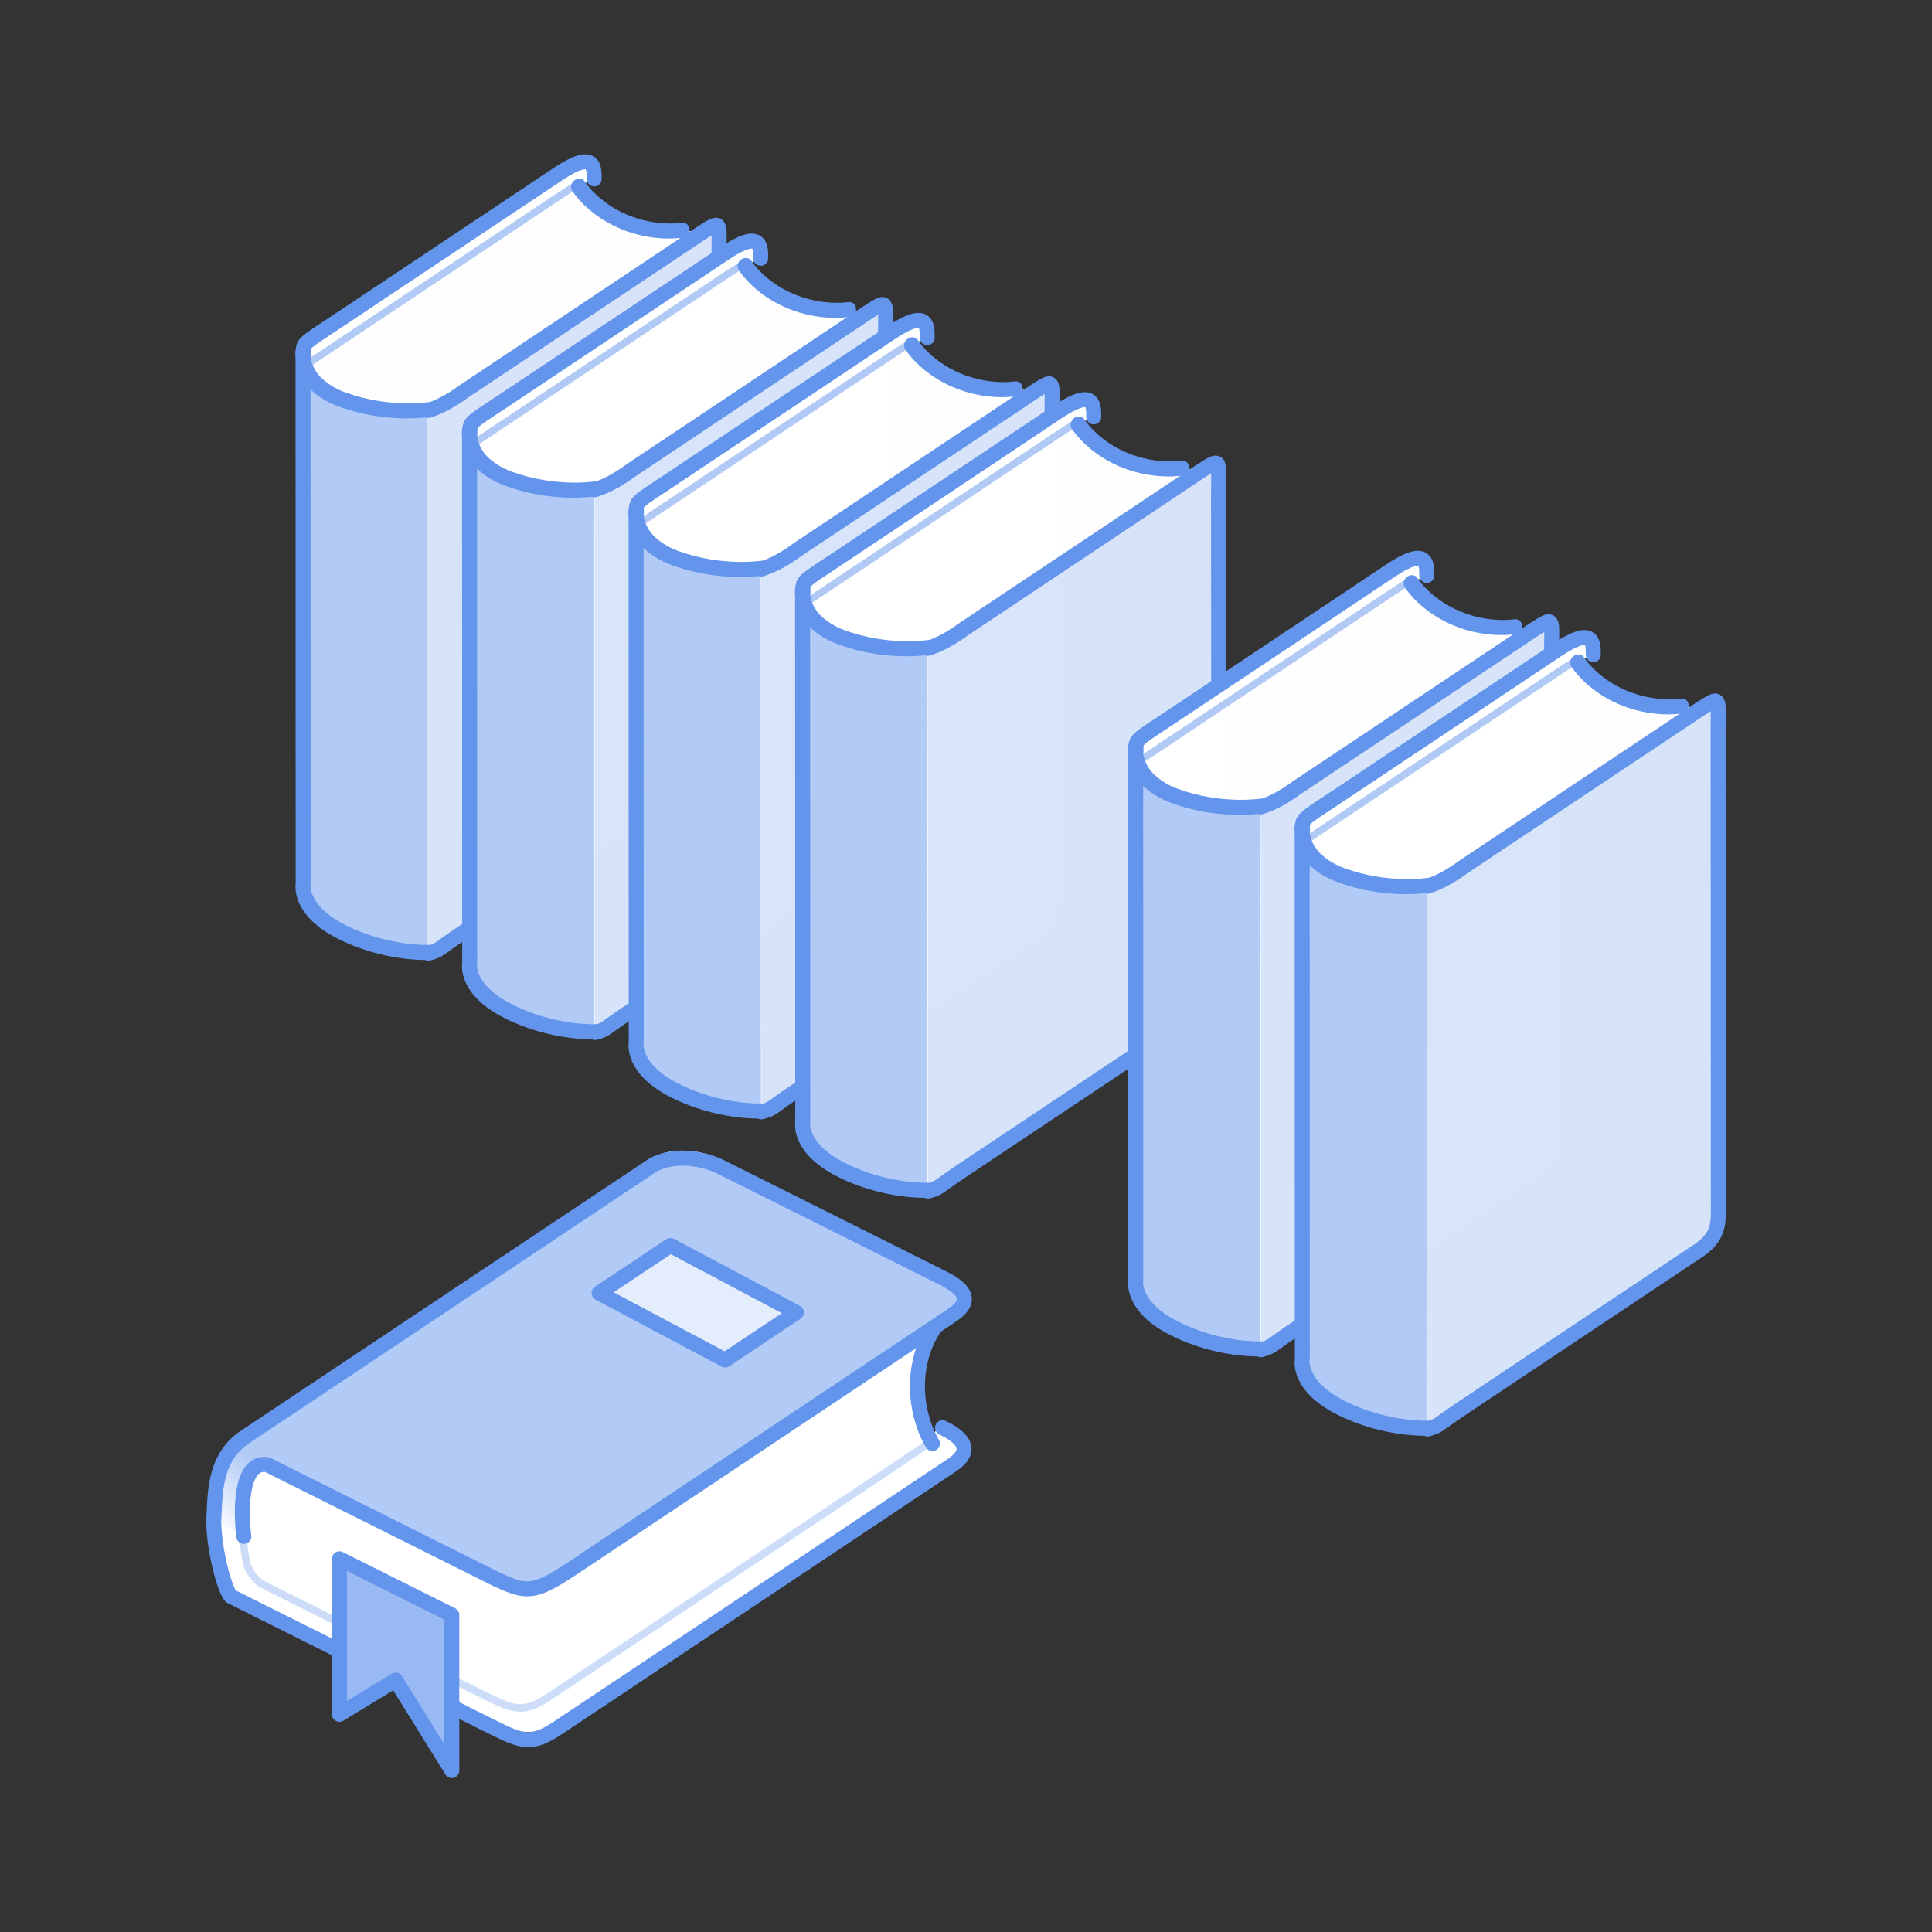 <?xml version="1.0" encoding="UTF-8" standalone="no"?>
<!-- Created with Inkscape (http://www.inkscape.org/) -->

<svg
   width="1000"
   height="1000"
   viewBox="0 0 1000 1000"
   version="1.1"
   id="svg5"
   inkscape:version="1.3 (0e150ed6c4, 2023-07-21)"
   sodipodi:docname="documentation.svg"
   inkscape:export-filename="monogame-report-issues.png"
   inkscape:export-xdpi="48"
   inkscape:export-ydpi="48"
   xmlns:inkscape="http://www.inkscape.org/namespaces/inkscape"
   xmlns:sodipodi="http://sodipodi.sourceforge.net/DTD/sodipodi-0.dtd"
   xmlns:xlink="http://www.w3.org/1999/xlink"
   xmlns="http://www.w3.org/2000/svg"
   xmlns:svg="http://www.w3.org/2000/svg">
  <rect x="0" y="0" width="1000" height="1000" fill="#333333" stroke="none"/>
  <sodipodi:namedview
     id="namedview7"
     pagecolor="#ffffff"
     bordercolor="#000000"
     borderopacity="0.25"
     inkscape:showpageshadow="2"
     inkscape:pageopacity="0.0"
     inkscape:pagecheckerboard="0"
     inkscape:deskcolor="#d1d1d1"
     inkscape:document-units="mm"
     showgrid="false"
     inkscape:zoom="0.70710678"
     inkscape:cx="456.79098"
     inkscape:cy="502.75292"
     inkscape:window-width="1920"
     inkscape:window-height="1017"
     inkscape:window-x="-8"
     inkscape:window-y="356"
     inkscape:window-maximized="1"
     inkscape:current-layer="layer1" />
  <defs
     id="defs2">
    <linearGradient
       inkscape:collect="always"
       id="linearGradient53038">
      <stop
         style="stop-color:#6495ed;stop-opacity:0;"
         offset="0"
         id="stop53036" />
      <stop
         style="stop-color:#6495ed;stop-opacity:0.5;"
         offset="1"
         id="stop53034" />
    </linearGradient>
    <rect
       x="108.894"
       y="479.418"
       width="132.936"
       height="128.693"
       id="rect466" />
    <linearGradient
       inkscape:collect="always"
       id="linearGradient6728">
      <stop
         style="stop-color:#000000;stop-opacity:1;"
         offset="0"
         id="stop6724" />
      <stop
         style="stop-color:#ffffff;stop-opacity:1;"
         offset="0.1"
         id="stop6732" />
      <stop
         style="stop-color:#ffffff;stop-opacity:1;"
         offset="0.9"
         id="stop6734" />
      <stop
         style="stop-color:#000000;stop-opacity:1;"
         offset="1"
         id="stop6726" />
    </linearGradient>
    <mask
       maskUnits="userSpaceOnUse"
       id="mask795">
      <rect
         style="display:inline;fill:url(#linearGradient799);fill-opacity:1;stroke:#000000;stroke-width:0"
         id="rect797"
         width="1000"
         height="1000"
         x="5e-07"
         y="-125"
         inkscape:label="mask" />
    </mask>
    <linearGradient
       inkscape:collect="always"
       xlink:href="#linearGradient6728"
       id="linearGradient799"
       gradientUnits="userSpaceOnUse"
       gradientTransform="translate(4)"
       x1="-4"
       y1="496"
       x2="996"
       y2="496" />
    <rect
       x="108.894"
       y="479.418"
       width="132.936"
       height="128.693"
       id="rect466-4" />
    <rect
       x="108.894"
       y="479.418"
       width="132.936"
       height="128.693"
       id="rect466-4-4" />
    <linearGradient
       inkscape:collect="always"
       xlink:href="#linearGradient53038"
       id="linearGradient53844"
       gradientUnits="userSpaceOnUse"
       x1="413.636"
       y1="475.928"
       x2="425.657"
       y2="460.371"
       spreadMethod="pad"
       gradientTransform="translate(-3.5267315e-6)" />
    <linearGradient
       inkscape:collect="always"
       xlink:href="#linearGradient53038"
       id="linearGradient7503"
       gradientUnits="userSpaceOnUse"
       gradientTransform="translate(-3.5267315e-6)"
       x1="413.636"
       y1="475.928"
       x2="425.657"
       y2="460.371"
       spreadMethod="pad" />
  </defs>
  <g
     inkscape:groupmode="layer"
     id="layer3"
     inkscape:label="light-dark-toggle"
     style="display:none"
     mask="none"
     sodipodi:insensitive="true">
    <rect
       style="display:inline;opacity:1;fill:#000000;fill-opacity:1;stroke:#000000;stroke-width:0"
       id="rect4854"
       width="1000"
       height="1000"
       x="-4"
       y="-4"
       inkscape:label="backdrop" />
  </g>
  <g
     inkscape:label="masked"
     inkscape:groupmode="layer"
     id="layer1"
     mask="url(#mask795)"
     transform="translate(0,125)"
     style="display:inline">
    <g
       id="g9657"
       transform="translate(-21.236,-0.183)">
      <g
         id="g55124-7"
         inkscape:label="main"
         style="display:inline"
         transform="matrix(2.052,0,0,2.052,-712.418,-306.815)">
        <path
           id="path52956-1-1-3"
           style="display:inline;fill:#ffffff;fill-opacity:1;stroke:none;stroke-width:3.78;stroke-linecap:round;stroke-linejoin:round;stroke-dasharray:none;stroke-opacity:1"
           inkscape:label="white-backdrop"
           d="m 526.634,402.85 -18,12 31.795,16.898 18,-12 z m 67.461,19.984 3.543,-2.362 c 6.002,-4.042 2.412,-7.047 -2.362,-9.449 l -4.724,-2.362 -4.724,-2.362 -4.724,-2.362 -4.724,-2.362 -4.724,-2.362 -4.724,-2.362 -4.724,-2.362 -4.724,-2.362 -4.724,-2.362 -4.724,-2.362 -4.724,-2.362 -4.724,-2.362 c -5.873,-2.437 -12.217,-2.494 -16.528,-0.005 -1.172,0.781 -2.337,1.558 -3.496,2.331 -2.318,1.545 -4.611,3.074 -6.884,4.589 -2.272,1.515 -4.523,3.015 -6.756,4.504 -2.233,1.489 -4.448,2.966 -6.649,4.433 -2.201,1.467 -4.387,2.925 -6.563,4.375 -2.176,1.45 -4.34,2.893 -6.497,4.332 -2.157,1.438 -4.307,2.871 -6.453,4.302 -2.146,1.43 -4.287,2.858 -6.428,4.286 -2.141,1.427 -4.282,2.854 -6.425,4.283 -2.143,1.429 -4.29,2.86 -6.442,4.295 -2.153,1.435 -4.311,2.874 -6.48,4.32 -2.169,1.446 -4.347,2.898 -6.538,4.359 -2.192,1.461 -4.396,2.931 -6.618,4.412 -2.221,1.481 -4.459,2.973 -6.717,4.478 -2.258,1.505 -4.536,3.024 -6.838,4.559 -2.302,1.534 -4.627,3.085 -6.979,4.653 -8.044,5.334 -7.482,15.032 -7.856,21.26 84.383,9.676 100.681,5.046 182.659,-49.606 z m -1.368,29.983 c 0,0 -3.78,-5.824 -3.78,-14.438 0,-8.614 3.78,-13.909 3.78,-13.909 l 1.368,-1.636 m 0,0 3.543,-2.362 c 6.002,-4.042 2.412,-7.047 -2.362,-9.449 l -4.724,-2.362 -4.724,-2.362 -4.724,-2.362 -4.724,-2.362 -4.724,-2.362 -4.724,-2.362 -4.724,-2.362 -4.724,-2.362 -4.724,-2.362 -4.724,-2.362 -4.724,-2.362 -4.724,-2.362 c -5.873,-2.437 -12.217,-2.494 -16.528,-0.005 -1.172,0.781 -2.337,1.558 -3.496,2.331 -2.318,1.545 -4.611,3.074 -6.884,4.589 -2.272,1.515 -4.523,3.015 -6.756,4.504 -2.233,1.489 -4.448,2.966 -6.649,4.433 -2.201,1.467 -4.387,2.925 -6.563,4.375 -2.176,1.45 -4.34,2.893 -6.497,4.332 -2.157,1.438 -4.307,2.871 -6.453,4.302 -2.146,1.43 -4.287,2.858 -6.428,4.286 -2.141,1.427 -4.282,2.854 -6.425,4.283 -2.143,1.429 -4.29,2.86 -6.442,4.295 -2.153,1.435 -4.311,2.874 -6.48,4.32 -2.169,1.446 -4.347,2.898 -6.538,4.359 -2.192,1.461 -4.396,2.931 -6.618,4.412 -2.221,1.481 -4.459,2.973 -6.717,4.478 -2.258,1.505 -4.536,3.024 -6.838,4.559 -2.302,1.534 -4.627,3.085 -6.979,4.653 -8.044,5.334 -7.482,15.032 -7.856,21.26 0.138,7.973 2.87,17.389 4.312,18.898 3.15,1.575 6.299,3.15 9.449,4.724 l 4.724,2.362 4.724,2.362 c 2.362,1.181 4.724,2.362 7.087,3.543 l 30.709,15.354 4.724,2.362 4.724,2.362 c 7.517,3.743 9.788,4.514 16.535,0 l 7.087,-4.724 7.087,-4.724 c 28.346,-18.898 56.693,-37.795 85.039,-56.693 7.202,-4.812 -0.307,-8.421 -2.362,-9.449 l -2.549,3.999"
           sodipodi:nodetypes="cccccscccccccccccccccsssssssssssssssccsccccccccssssssssssssssscccscsscccccsccccscccccccccc"
           transform="translate(-0.014,-1.912)" />
        <path
           style="display:inline;fill:#ffffff;fill-opacity:0.8;fill-rule:evenodd;stroke:#6495ed;stroke-width:1.89;stroke-linecap:round;stroke-linejoin:round;stroke-dasharray:none;stroke-opacity:0.33"
           d="m 585.008,457.354 c -24.512,16.341 -48.579,32.386 -74.409,49.606 l -7.087,4.724 -7.087,4.724 c -6.747,4.514 -9.018,3.743 -16.535,0 l -4.724,-2.362 -4.724,-2.362 -30.709,-15.354 c -2.362,-1.181 -4.724,-2.362 -7.087,-3.543 l -4.724,-2.362 -4.724,-2.362 c -2.017,-1.842 -2.428,-2.532 -3.291,-4.469 -1.419,-5.913 -3.982,-25.687 4.996,-25.474 l 4.429,2.215 c 16.897,8.448 32.691,16.346 48.72,24.36 1.476,0.738 2.953,1.476 4.429,2.215 7.806,3.642 9.567,3.936 19.488,-2.657 l 3.543,-2.362 c 31.914,-21.276 59.7,-39.612 86.708,-57.618 0,0 -3.634,10.311 -2.955,18.184 4.75,11.467 3.733,9.097 -4.257,14.899 z"
           id="path46153-8-0"
           sodipodi:nodetypes="cccccccsccccccccccccc"
           inkscape:label="paper-fill" />
        <path
           style="display:inline;opacity:1;fill:none;fill-opacity:0.9;fill-rule:nonzero;stroke:#6495ed;stroke-width:3.78;stroke-linecap:round;stroke-linejoin:round;stroke-dasharray:none"
           d="m 419.035,476.226 c -0.604,-4.462 -1.431,-19.114 5.867,-18.106 l 4.429,2.215 c 16.897,8.448 32.691,16.346 48.72,24.36 1.476,0.738 2.953,1.476 4.429,2.215 7.806,3.642 9.567,3.936 19.488,-2.657 l 3.543,-2.362 c 31.914,-21.276 61.575,-41.05 88.583,-59.055 l 3.543,-2.362 c 6.002,-4.042 2.412,-7.047 -2.362,-9.449 l -4.724,-2.362 -4.724,-2.362 -4.724,-2.362 -4.724,-2.362 -4.724,-2.362 -4.724,-2.362 -4.724,-2.362 -4.724,-2.362 -4.724,-2.362 -4.724,-2.362 -4.724,-2.362 -4.724,-2.362 c -5.873,-2.437 -12.217,-2.494 -16.528,-0.005 -1.172,0.781 -2.337,1.558 -3.496,2.331 -2.318,1.545 -4.611,3.074 -6.884,4.589 -2.272,1.515 -4.523,3.015 -6.756,4.504 -2.233,1.489 -4.448,2.966 -6.649,4.433 -2.201,1.467 -4.387,2.925 -6.563,4.375 -2.176,1.45 -4.34,2.893 -6.497,4.332 -2.157,1.438 -4.307,2.871 -6.453,4.302 -2.146,1.43 -4.287,2.858 -6.428,4.286 -2.141,1.427 -4.282,2.854 -6.425,4.283 -2.143,1.429 -4.29,2.86 -6.442,4.295 -2.153,1.435 -4.311,2.874 -6.48,4.32 -2.169,1.446 -4.347,2.898 -6.538,4.359 -2.192,1.461 -4.396,2.931 -6.618,4.412 -2.221,1.481 -4.459,2.973 -6.717,4.478 -2.258,1.505 -4.536,3.024 -6.838,4.559 -2.302,1.534 -4.627,3.085 -6.979,4.653 -8.044,5.334 -7.482,15.032 -7.856,21.26 0.138,7.973 2.87,17.389 4.312,18.898 l 4.724,2.362 4.724,2.362 4.724,2.362 4.724,2.362 c 2.362,1.181 4.724,2.362 7.087,3.543 m 30.709,15.354 4.724,2.362 4.724,2.362 c 7.517,3.743 9.788,4.514 16.535,0 l 7.087,-4.724 7.087,-4.724 c 28.346,-18.898 56.693,-37.795 85.039,-56.693 7.202,-4.812 -0.307,-8.421 -2.362,-9.449"
           id="path46153-0"
           sodipodi:nodetypes="ccccccccccccccccccccccccccccccccccccsssssccccccccccccc"
           inkscape:label="cover"
           sodipodi:insensitive="true" />
        <path
           style="display:inline;fill:url(#linearGradient7503);fill-opacity:1;fill-rule:nonzero;stroke:none;stroke-width:3.78;stroke-linecap:round;stroke-linejoin:round;stroke-dasharray:none"
           d="m 419.035,476.226 c -0.604,-4.462 -1.431,-19.114 5.867,-18.106 l 4.429,2.215 c 16.897,8.448 32.691,16.346 48.72,24.36 1.476,0.738 2.953,1.476 4.429,2.215 7.806,3.642 9.567,3.936 19.488,-2.657 l 3.543,-2.362 c 31.914,-21.276 61.575,-41.05 88.583,-59.055 l 3.543,-2.362 c 6.002,-4.042 2.412,-7.047 -2.362,-9.449 l -4.724,-2.362 -4.724,-2.362 -4.724,-2.362 -4.724,-2.362 -4.724,-2.362 -4.724,-2.362 -4.724,-2.362 -4.724,-2.362 -4.724,-2.362 -4.724,-2.362 -4.724,-2.362 -4.724,-2.362 c -5.873,-2.437 -12.217,-2.494 -16.528,-0.005 -1.172,0.781 -2.337,1.558 -3.496,2.331 -2.318,1.545 -4.611,3.074 -6.884,4.589 -2.272,1.515 -4.523,3.015 -6.756,4.504 -2.233,1.489 -4.448,2.966 -6.649,4.433 -2.201,1.467 -4.387,2.925 -6.563,4.375 -2.176,1.45 -4.34,2.893 -6.497,4.332 -2.157,1.438 -4.307,2.871 -6.453,4.302 -2.146,1.43 -4.287,2.858 -6.428,4.286 -2.141,1.427 -4.282,2.854 -6.425,4.283 -2.143,1.429 -4.29,2.86 -6.442,4.295 -2.153,1.435 -4.311,2.874 -6.48,4.32 -2.169,1.446 -4.347,2.898 -6.538,4.359 -2.192,1.461 -4.396,2.931 -6.618,4.412 -2.221,1.481 -4.459,2.973 -6.717,4.478 -2.258,1.505 -4.536,3.024 -6.838,4.559 -2.302,1.534 -4.627,3.085 -6.979,4.653 -8.044,5.334 -7.482,15.032 -7.856,21.26 z"
           id="path46153-1-7"
           sodipodi:nodetypes="ccccccccccccccccccccccccccccccccccccssscc"
           inkscape:label="cover-gradient-area" />
        <path
           style="display:inline;fill:none;fill-opacity:0.8;stroke:#6495ed;stroke-width:3.78;stroke-linecap:round;stroke-linejoin:round;stroke-dasharray:none"
           d="m 592.726,424.471 c 0,0 -3.78,5.295 -3.78,13.909 0,8.614 3.78,14.438 3.78,14.438"
           id="path48333-9-5"
           sodipodi:nodetypes="czc"
           inkscape:label="page-edges" />
        <g
           id="g1223-8"
           inkscape:label="bookmark">
          <path
             id="path51352-3-3"
             style="display:inline;fill:#ffffff;fill-opacity:1;stroke:none;stroke-width:3.78;stroke-linecap:round;stroke-linejoin:round;stroke-dasharray:none"
             d="m 457.321,512.476 -14.173,8.647 v -39.244 l 4.724,2.362 4.724,2.362 4.724,2.362 4.724,2.362 4.724,2.362 4.724,2.362 v 39.244 z"
             sodipodi:nodetypes="ccccccccccc"
             inkscape:label="bookmark-backdrop" />
          <path
             id="path51352-3-7-2"
             style="display:inline;fill:#6495ed;fill-opacity:0.66;stroke:#6495ed;stroke-width:3.78;stroke-linecap:round;stroke-linejoin:round;stroke-dasharray:none"
             d="m 457.321,512.476 -14.173,8.647 v -39.244 l 4.724,2.362 4.724,2.362 4.724,2.362 4.724,2.362 4.724,2.362 4.724,2.362 v 39.244 z"
             sodipodi:nodetypes="ccccccccccc"
             inkscape:label="bookmark-foreground" />
        </g>
        <path
           id="path52956-1-2"
           style="fill:#ffffff;fill-opacity:0.66;stroke:#6495ed;stroke-width:3.78;stroke-linecap:round;stroke-linejoin:round;stroke-dasharray:none"
           d="m 526.634,402.85 -18,12 31.795,16.898 18,-12 z"
           sodipodi:nodetypes="ccccc"
           inkscape:label="label" />
      </g>
      <g
         id="g2280-5-8-8-8"
         inkscape:label="upright-1"
         transform="matrix(1.138,-1.816,1.708,0.975,-1499.805,1052.005)"
         style="display:inline">
        <path
           id="path2234-9-1-3-7-3-4"
           style="display:inline;fill:#ffffff;fill-opacity:0.995;fill-rule:evenodd;stroke:none;stroke-width:3.78;stroke-linecap:round;stroke-linejoin:round;stroke-dasharray:none;stroke-opacity:1"
           inkscape:label="backdrop"
           d="m 680.783,566.618 c 0,0 -5.422,-9.15 -6.025,-22.093 -0.603,-12.943 5.557,-15.39 5.557,-15.39 l 108.38,-72.253 c 2.868,0.318 0.008,-0.038 0.008,-0.038 l 0.028,0.014 c 3.007,-2.444 -2.443,4.308 3.207,-2.173 1.975,-1.344 1.934,-1.116 11.208,3.556 l 9.449,4.724 9.448,4.725 9.449,4.724 9.448,4.725 9.449,4.724 9.449,4.726 c 3.615,1.805 5.334,3.263 5.941,4.466 1.013,2.006 -1.06,3.303 -2.578,4.315 -2.951,-1.703 -4.822,-3.04 -3.375,-1.032 l -1.824,4.324 c -0.472,2.488 -0.762,5.684 -0.364,9.376 0.956,8.886 5.201,14.277 5.201,14.277 l 1.729,4.46 c 5.449,2.881 4.845,2.282 -2.362,7.087 l -7.087,4.725 -7.085,4.724 -7.087,4.725 -7.087,4.725 -7.087,4.725 -7.085,4.724 -7.087,4.725 -7.087,4.725 -7.087,4.725 -7.087,4.725 -7.085,4.724 -7.087,4.725 -7.087,4.725 -7.087,4.725 c -3.672,2.448 -6.44,4.785 -11.81,2.362 l -4.725,-2.362 -4.726,-2.364 -4.725,-2.362 -4.723,-2.363 -4.725,-2.362 -4.725,-2.362 -4.725,-2.362 -4.723,-2.363 -4.726,-2.364 -4.725,-2.362 -4.725,-2.362 -4.723,-2.363 -4.725,-2.362 c -7.621,-3.8 -6.877,-2.819 -8.98,-5.037"
           transform="translate(-0.001,0.011)"
           sodipodi:nodetypes="csccccccccccccscccsccscccccccccccccsccccccccccccccc" />
        <path
           style="display:inline;fill:#6495ed;fill-opacity:0.502;fill-rule:evenodd;stroke:#6495ed;stroke-width:3.78;stroke-linecap:round;stroke-linejoin:round;stroke-dasharray:none;stroke-opacity:1"
           d="m 794.704,490.669 c 0,0 -6.135,-8.072 -8.104,-20.404 -1.969,-12.333 5.593,-15.716 5.593,-15.716 l -111.878,74.585 c 0,0 -6.159,2.447 -5.556,15.391 0.603,12.944 6.023,22.093 6.023,22.093"
           id="path2234-9-1-3-7-7"
           sodipodi:nodetypes="cczzcc"
           inkscape:label="spine" />
        <path
           d="m 402.062,584.525 c 0,-3.063 -0.565,-2.349 9.172,-8.804 l 9.172,-6.116 9.172,-6.116 9.172,-6.116 9.172,-6.116 9.172,-6.116 9.172,-6.116 c 9.352,-6.242 9.172,-1.72 9.172,1.197"
           style="display:inline;fill:none;fill-opacity:0.621;fill-rule:evenodd;stroke:#6495ed;stroke-width:3.78;stroke-linecap:round;stroke-linejoin:round;stroke-dasharray:none;stroke-opacity:1"
           id="path5615-9-4"
           inkscape:label="back-face"
           transform="matrix(0.475,0.885,-0.832,0.555,1086.705,-225.04)"
           sodipodi:nodetypes="ccccccccc" />
        <path
           style="display:inline;opacity:1;fill:#6495ed;fill-opacity:0.25;fill-rule:evenodd;stroke:#6495ed;stroke-width:3.78;stroke-linecap:round;stroke-linejoin:round;stroke-dasharray:none;stroke-opacity:1"
           d="m 433.534,735.523 c 3.011,-0.807 1.783,-0.615 9.172,-5.553 l 4.586,-3.058 4.586,-3.058 4.586,-3.058 4.586,-3.058 4.586,-3.058 4.586,-3.058 4.586,-3.058 4.586,-3.058 4.586,-3.058 4.586,-3.058 4.586,-3.058 4.586,-3.058 4.586,-3.058 c 4.995,-3.601 4.586,-7.162 4.586,-11.575 v -8.517 -8.517 -8.517 l -10e-6,-8.517 v -8.517 -8.517 -8.517 -8.517 -8.517 -8.517 -8.517 l -1e-5,-8.517 v -8.517 -8.517 c 0,-8.662 0.834,-8.912 -4.586,-5.459 l -4.586,3.058 -4.586,3.058 -4.586,3.058 -4.586,3.058 -4.586,3.058 -4.586,3.058 -4.586,3.058 -4.586,3.058 -4.586,3.058 -4.586,3.058 -4.586,3.058 -4.586,3.058 -4.586,3.058 c -2.843,2.102 -6.128,4.03 -9.172,4.911"
           id="path3865-2-2"
           sodipodi:nodetypes="ccccccccccccccccccccccccccccccccccccccccccccc"
           transform="matrix(0.475,0.885,-0.832,0.555,1086.705,-225.04)"
           inkscape:label="front-face" />
        <path
           style="display:inline;fill:none;fill-opacity:0.8;stroke:#6495ed;stroke-width:3.78;stroke-linecap:round;stroke-linejoin:round;stroke-dasharray:none"
           d="m 859.69,493.073 c 0,0 -3.009,6.079 -2.053,14.965 0.956,8.886 5.2,14.277 5.2,14.277"
           id="path48333-9-4-1-1"
           sodipodi:nodetypes="czc"
           inkscape:label="page-edges" />
        <path
           d="m 858.209,498.696 c 0.632,-6.264 5.709,-4.25 -3.364,-8.781 l -9.449,-4.724 -9.449,-4.724 -9.449,-4.724 -9.449,-4.724 -9.449,-4.724 -9.449,-4.724 -9.449,-4.724 c 0,0 -1.889,7.557 -1.46,12.551 0.429,4.994 4.032,17.411 4.032,17.411"
           style="display:inline;fill:none;fill-opacity:0.621;fill-rule:evenodd;stroke:#6495ed;stroke-width:1.89;stroke-linecap:round;stroke-linejoin:round;stroke-dasharray:none;stroke-opacity:0.5"
           id="path5615-1-2-9"
           inkscape:label="page-outline"
           sodipodi:nodetypes="ccccccccczc" />
      </g>
      <g
         id="g2280-5-8-8-8-4"
         inkscape:label="upright-1"
         transform="matrix(1.138,-1.816,1.708,0.975,-1413.613,1093.048)"
         style="display:inline">
        <path
           id="path2234-9-1-3-7-3-4-5"
           style="display:inline;fill:#ffffff;fill-opacity:0.995;fill-rule:evenodd;stroke:none;stroke-width:3.78;stroke-linecap:round;stroke-linejoin:round;stroke-dasharray:none;stroke-opacity:1"
           inkscape:label="backdrop"
           d="m 680.783,566.618 c 0,0 -5.422,-9.15 -6.025,-22.093 -0.603,-12.943 5.557,-15.39 5.557,-15.39 l 108.38,-72.253 c 2.868,0.318 0.008,-0.038 0.008,-0.038 l 0.028,0.014 c 3.007,-2.444 -2.443,4.308 3.207,-2.173 1.975,-1.344 1.934,-1.116 11.208,3.556 l 9.449,4.724 9.448,4.725 9.449,4.724 9.448,4.725 9.449,4.724 9.449,4.726 c 3.615,1.805 5.334,3.263 5.941,4.466 1.013,2.006 -1.06,3.303 -2.578,4.315 -2.951,-1.703 -4.822,-3.04 -3.375,-1.032 l -1.824,4.324 c -0.472,2.488 -0.762,5.684 -0.364,9.376 0.956,8.886 5.201,14.277 5.201,14.277 l 1.729,4.46 c 5.449,2.881 4.845,2.282 -2.362,7.087 l -7.087,4.725 -7.085,4.724 -7.087,4.725 -7.087,4.725 -7.087,4.725 -7.085,4.724 -7.087,4.725 -7.087,4.725 -7.087,4.725 -7.087,4.725 -7.085,4.724 -7.087,4.725 -7.087,4.725 -7.087,4.725 c -3.672,2.448 -6.44,4.785 -11.81,2.362 l -4.725,-2.362 -4.726,-2.364 -4.725,-2.362 -4.723,-2.363 -4.725,-2.362 -4.725,-2.362 -4.725,-2.362 -4.723,-2.363 -4.726,-2.364 -4.725,-2.362 -4.725,-2.362 -4.723,-2.363 -4.725,-2.362 c -7.621,-3.8 -6.877,-2.819 -8.98,-5.037"
           transform="translate(-0.001,0.011)"
           sodipodi:nodetypes="csccccccccccccscccsccscccccccccccccsccccccccccccccc" />
        <path
           style="display:inline;fill:#6495ed;fill-opacity:0.502;fill-rule:evenodd;stroke:#6495ed;stroke-width:3.78;stroke-linecap:round;stroke-linejoin:round;stroke-dasharray:none;stroke-opacity:1"
           d="m 794.704,490.669 c 0,0 -6.135,-8.072 -8.104,-20.404 -1.969,-12.333 5.593,-15.716 5.593,-15.716 l -111.878,74.585 c 0,0 -6.159,2.447 -5.556,15.391 0.603,12.944 6.023,22.093 6.023,22.093"
           id="path2234-9-1-3-7-7-4"
           sodipodi:nodetypes="cczzcc"
           inkscape:label="spine" />
        <path
           d="m 402.062,584.525 c 0,-3.063 -0.565,-2.349 9.172,-8.804 l 9.172,-6.116 9.172,-6.116 9.172,-6.116 9.172,-6.116 9.172,-6.116 9.172,-6.116 c 9.352,-6.242 9.172,-1.72 9.172,1.197"
           style="display:inline;fill:none;fill-opacity:0.621;fill-rule:evenodd;stroke:#6495ed;stroke-width:3.78;stroke-linecap:round;stroke-linejoin:round;stroke-dasharray:none;stroke-opacity:1"
           id="path5615-9-4-9"
           inkscape:label="back-face"
           transform="matrix(0.475,0.885,-0.832,0.555,1086.705,-225.04)"
           sodipodi:nodetypes="ccccccccc" />
        <path
           style="display:inline;opacity:1;fill:#6495ed;fill-opacity:0.25;fill-rule:evenodd;stroke:#6495ed;stroke-width:3.78;stroke-linecap:round;stroke-linejoin:round;stroke-dasharray:none;stroke-opacity:1"
           d="m 433.534,735.523 c 3.011,-0.807 1.783,-0.615 9.172,-5.553 l 4.586,-3.058 4.586,-3.058 4.586,-3.058 4.586,-3.058 4.586,-3.058 4.586,-3.058 4.586,-3.058 4.586,-3.058 4.586,-3.058 4.586,-3.058 4.586,-3.058 4.586,-3.058 4.586,-3.058 c 4.995,-3.601 4.586,-7.162 4.586,-11.575 v -8.517 -8.517 -8.517 l -10e-6,-8.517 v -8.517 -8.517 -8.517 -8.517 -8.517 -8.517 -8.517 l -1e-5,-8.517 v -8.517 -8.517 c 0,-8.662 0.834,-8.912 -4.586,-5.459 l -4.586,3.058 -4.586,3.058 -4.586,3.058 -4.586,3.058 -4.586,3.058 -4.586,3.058 -4.586,3.058 -4.586,3.058 -4.586,3.058 -4.586,3.058 -4.586,3.058 -4.586,3.058 -4.586,3.058 c -2.843,2.102 -6.128,4.03 -9.172,4.911"
           id="path3865-2-2-9"
           sodipodi:nodetypes="ccccccccccccccccccccccccccccccccccccccccccccc"
           transform="matrix(0.475,0.885,-0.832,0.555,1086.705,-225.04)"
           inkscape:label="front-face" />
        <path
           style="display:inline;fill:none;fill-opacity:0.8;stroke:#6495ed;stroke-width:3.78;stroke-linecap:round;stroke-linejoin:round;stroke-dasharray:none"
           d="m 859.69,493.073 c 0,0 -3.009,6.079 -2.053,14.965 0.956,8.886 5.2,14.277 5.2,14.277"
           id="path48333-9-4-1-1-8"
           sodipodi:nodetypes="czc"
           inkscape:label="page-edges" />
        <path
           d="m 858.209,498.696 c 0.632,-6.264 5.709,-4.25 -3.364,-8.781 l -9.449,-4.724 -9.449,-4.724 -9.449,-4.724 -9.449,-4.724 -9.449,-4.724 -9.449,-4.724 -9.449,-4.724 c 0,0 -1.889,7.557 -1.46,12.551 0.429,4.994 4.032,17.411 4.032,17.411"
           style="display:inline;fill:none;fill-opacity:0.621;fill-rule:evenodd;stroke:#6495ed;stroke-width:1.89;stroke-linecap:round;stroke-linejoin:round;stroke-dasharray:none;stroke-opacity:0.5"
           id="path5615-1-2-9-4"
           inkscape:label="page-outline"
           sodipodi:nodetypes="ccccccccczc" />
      </g>
      <g
         id="g2280-5-8-8-8-45"
         inkscape:label="upright-1"
         transform="matrix(1.138,-1.816,1.708,0.975,-1327.421,1134.092)"
         style="display:inline">
        <path
           id="path2234-9-1-3-7-3-4-7"
           style="display:inline;fill:#ffffff;fill-opacity:0.995;fill-rule:evenodd;stroke:none;stroke-width:3.78;stroke-linecap:round;stroke-linejoin:round;stroke-dasharray:none;stroke-opacity:1"
           inkscape:label="backdrop"
           d="m 680.783,566.618 c 0,0 -5.422,-9.15 -6.025,-22.093 -0.603,-12.943 5.557,-15.39 5.557,-15.39 l 108.38,-72.253 c 2.868,0.318 0.008,-0.038 0.008,-0.038 l 0.028,0.014 c 3.007,-2.444 -2.443,4.308 3.207,-2.173 1.975,-1.344 1.934,-1.116 11.208,3.556 l 9.449,4.724 9.448,4.725 9.449,4.724 9.448,4.725 9.449,4.724 9.449,4.726 c 3.615,1.805 5.334,3.263 5.941,4.466 1.013,2.006 -1.06,3.303 -2.578,4.315 -2.951,-1.703 -4.822,-3.04 -3.375,-1.032 l -1.824,4.324 c -0.472,2.488 -0.762,5.684 -0.364,9.376 0.956,8.886 5.201,14.277 5.201,14.277 l 1.729,4.46 c 5.449,2.881 4.845,2.282 -2.362,7.087 l -7.087,4.725 -7.085,4.724 -7.087,4.725 -7.087,4.725 -7.087,4.725 -7.085,4.724 -7.087,4.725 -7.087,4.725 -7.087,4.725 -7.087,4.725 -7.085,4.724 -7.087,4.725 -7.087,4.725 -7.087,4.725 c -3.672,2.448 -6.44,4.785 -11.81,2.362 l -4.725,-2.362 -4.726,-2.364 -4.725,-2.362 -4.723,-2.363 -4.725,-2.362 -4.725,-2.362 -4.725,-2.362 -4.723,-2.363 -4.726,-2.364 -4.725,-2.362 -4.725,-2.362 -4.723,-2.363 -4.725,-2.362 c -7.621,-3.8 -6.877,-2.819 -8.98,-5.037"
           transform="translate(-0.001,0.011)"
           sodipodi:nodetypes="csccccccccccccscccsccscccccccccccccsccccccccccccccc" />
        <path
           style="display:inline;fill:#6495ed;fill-opacity:0.502;fill-rule:evenodd;stroke:#6495ed;stroke-width:3.78;stroke-linecap:round;stroke-linejoin:round;stroke-dasharray:none;stroke-opacity:1"
           d="m 794.704,490.669 c 0,0 -6.135,-8.072 -8.104,-20.404 -1.969,-12.333 5.593,-15.716 5.593,-15.716 l -111.878,74.585 c 0,0 -6.159,2.447 -5.556,15.391 0.603,12.944 6.023,22.093 6.023,22.093"
           id="path2234-9-1-3-7-7-45"
           sodipodi:nodetypes="cczzcc"
           inkscape:label="spine" />
        <path
           d="m 402.062,584.525 c 0,-3.063 -0.565,-2.349 9.172,-8.804 l 9.172,-6.116 9.172,-6.116 9.172,-6.116 9.172,-6.116 9.172,-6.116 9.172,-6.116 c 9.352,-6.242 9.172,-1.72 9.172,1.197"
           style="display:inline;fill:none;fill-opacity:0.621;fill-rule:evenodd;stroke:#6495ed;stroke-width:3.78;stroke-linecap:round;stroke-linejoin:round;stroke-dasharray:none;stroke-opacity:1"
           id="path5615-9-4-2"
           inkscape:label="back-face"
           transform="matrix(0.475,0.885,-0.832,0.555,1086.705,-225.04)"
           sodipodi:nodetypes="ccccccccc" />
        <path
           style="display:inline;opacity:1;fill:#6495ed;fill-opacity:0.25;fill-rule:evenodd;stroke:#6495ed;stroke-width:3.78;stroke-linecap:round;stroke-linejoin:round;stroke-dasharray:none;stroke-opacity:1"
           d="m 433.534,735.523 c 3.011,-0.807 1.783,-0.615 9.172,-5.553 l 4.586,-3.058 4.586,-3.058 4.586,-3.058 4.586,-3.058 4.586,-3.058 4.586,-3.058 4.586,-3.058 4.586,-3.058 4.586,-3.058 4.586,-3.058 4.586,-3.058 4.586,-3.058 4.586,-3.058 c 4.995,-3.601 4.586,-7.162 4.586,-11.575 v -8.517 -8.517 -8.517 l -10e-6,-8.517 v -8.517 -8.517 -8.517 -8.517 -8.517 -8.517 -8.517 l -1e-5,-8.517 v -8.517 -8.517 c 0,-8.662 0.834,-8.912 -4.586,-5.459 l -4.586,3.058 -4.586,3.058 -4.586,3.058 -4.586,3.058 -4.586,3.058 -4.586,3.058 -4.586,3.058 -4.586,3.058 -4.586,3.058 -4.586,3.058 -4.586,3.058 -4.586,3.058 -4.586,3.058 c -2.843,2.102 -6.128,4.03 -9.172,4.911"
           id="path3865-2-2-5"
           sodipodi:nodetypes="ccccccccccccccccccccccccccccccccccccccccccccc"
           transform="matrix(0.475,0.885,-0.832,0.555,1086.705,-225.04)"
           inkscape:label="front-face" />
        <path
           style="display:inline;fill:none;fill-opacity:0.8;stroke:#6495ed;stroke-width:3.78;stroke-linecap:round;stroke-linejoin:round;stroke-dasharray:none"
           d="m 859.69,493.073 c 0,0 -3.009,6.079 -2.053,14.965 0.956,8.886 5.2,14.277 5.2,14.277"
           id="path48333-9-4-1-1-0"
           sodipodi:nodetypes="czc"
           inkscape:label="page-edges" />
        <path
           d="m 858.209,498.696 c 0.632,-6.264 5.709,-4.25 -3.364,-8.781 l -9.449,-4.724 -9.449,-4.724 -9.449,-4.724 -9.449,-4.724 -9.449,-4.724 -9.449,-4.724 -9.449,-4.724 c 0,0 -1.889,7.557 -1.46,12.551 0.429,4.994 4.032,17.411 4.032,17.411"
           style="display:inline;fill:none;fill-opacity:0.621;fill-rule:evenodd;stroke:#6495ed;stroke-width:1.89;stroke-linecap:round;stroke-linejoin:round;stroke-dasharray:none;stroke-opacity:0.5"
           id="path5615-1-2-9-6"
           inkscape:label="page-outline"
           sodipodi:nodetypes="ccccccccczc" />
      </g>
      <g
         id="g2280-5-8-8-8-4-0"
         inkscape:label="upright-1"
         transform="matrix(1.138,-1.816,1.708,0.975,-1241.229,1175.136)"
         style="display:inline">
        <path
           id="path2234-9-1-3-7-3-4-5-0"
           style="display:inline;fill:#ffffff;fill-opacity:0.995;fill-rule:evenodd;stroke:none;stroke-width:3.78;stroke-linecap:round;stroke-linejoin:round;stroke-dasharray:none;stroke-opacity:1"
           inkscape:label="backdrop"
           d="m 680.783,566.618 c 0,0 -5.422,-9.15 -6.025,-22.093 -0.603,-12.943 5.557,-15.39 5.557,-15.39 l 108.38,-72.253 c 2.868,0.318 0.008,-0.038 0.008,-0.038 l 0.028,0.014 c 3.007,-2.444 -2.443,4.308 3.207,-2.173 1.975,-1.344 1.934,-1.116 11.208,3.556 l 9.449,4.724 9.448,4.725 9.449,4.724 9.448,4.725 9.449,4.724 9.449,4.726 c 3.615,1.805 5.334,3.263 5.941,4.466 1.013,2.006 -1.06,3.303 -2.578,4.315 -2.951,-1.703 -4.822,-3.04 -3.375,-1.032 l -1.824,4.324 c -0.472,2.488 -0.762,5.684 -0.364,9.376 0.956,8.886 5.201,14.277 5.201,14.277 l 1.729,4.46 c 5.449,2.881 4.845,2.282 -2.362,7.087 l -7.087,4.725 -7.085,4.724 -7.087,4.725 -7.087,4.725 -7.087,4.725 -7.085,4.724 -7.087,4.725 -7.087,4.725 -7.087,4.725 -7.087,4.725 -7.085,4.724 -7.087,4.725 -7.087,4.725 -7.087,4.725 c -3.672,2.448 -6.44,4.785 -11.81,2.362 l -4.725,-2.362 -4.726,-2.364 -4.725,-2.362 -4.723,-2.363 -4.725,-2.362 -4.725,-2.362 -4.725,-2.362 -4.723,-2.363 -4.726,-2.364 -4.725,-2.362 -4.725,-2.362 -4.723,-2.363 -4.725,-2.362 c -7.621,-3.8 -6.877,-2.819 -8.98,-5.037"
           transform="translate(-0.001,0.011)"
           sodipodi:nodetypes="csccccccccccccscccsccscccccccccccccsccccccccccccccc" />
        <path
           style="display:inline;fill:#6495ed;fill-opacity:0.502;fill-rule:evenodd;stroke:#6495ed;stroke-width:3.78;stroke-linecap:round;stroke-linejoin:round;stroke-dasharray:none;stroke-opacity:1"
           d="m 794.704,490.669 c 0,0 -6.135,-8.072 -8.104,-20.404 -1.969,-12.333 5.593,-15.716 5.593,-15.716 l -111.878,74.585 c 0,0 -6.159,2.447 -5.556,15.391 0.603,12.944 6.023,22.093 6.023,22.093"
           id="path2234-9-1-3-7-7-4-4"
           sodipodi:nodetypes="cczzcc"
           inkscape:label="spine" />
        <path
           d="m 402.062,584.525 c 0,-3.063 -0.565,-2.349 9.172,-8.804 l 9.172,-6.116 9.172,-6.116 9.172,-6.116 9.172,-6.116 9.172,-6.116 9.172,-6.116 c 9.352,-6.242 9.172,-1.72 9.172,1.197"
           style="display:inline;fill:none;fill-opacity:0.621;fill-rule:evenodd;stroke:#6495ed;stroke-width:3.78;stroke-linecap:round;stroke-linejoin:round;stroke-dasharray:none;stroke-opacity:1"
           id="path5615-9-4-9-6"
           inkscape:label="back-face"
           transform="matrix(0.475,0.885,-0.832,0.555,1086.705,-225.04)"
           sodipodi:nodetypes="ccccccccc" />
        <path
           style="display:inline;opacity:1;fill:#6495ed;fill-opacity:0.25;fill-rule:evenodd;stroke:#6495ed;stroke-width:3.78;stroke-linecap:round;stroke-linejoin:round;stroke-dasharray:none;stroke-opacity:1"
           d="m 433.534,735.523 c 3.011,-0.807 1.783,-0.615 9.172,-5.553 l 4.586,-3.058 4.586,-3.058 4.586,-3.058 4.586,-3.058 4.586,-3.058 4.586,-3.058 4.586,-3.058 4.586,-3.058 4.586,-3.058 4.586,-3.058 4.586,-3.058 4.586,-3.058 4.586,-3.058 c 4.995,-3.601 4.586,-7.162 4.586,-11.575 v -8.517 -8.517 -8.517 l -10e-6,-8.517 v -8.517 -8.517 -8.517 -8.517 -8.517 -8.517 -8.517 l -1e-5,-8.517 v -8.517 -8.517 c 0,-8.662 0.834,-8.912 -4.586,-5.459 l -4.586,3.058 -4.586,3.058 -4.586,3.058 -4.586,3.058 -4.586,3.058 -4.586,3.058 -4.586,3.058 -4.586,3.058 -4.586,3.058 -4.586,3.058 -4.586,3.058 -4.586,3.058 -4.586,3.058 c -2.843,2.102 -6.128,4.03 -9.172,4.911"
           id="path3865-2-2-9-2"
           sodipodi:nodetypes="ccccccccccccccccccccccccccccccccccccccccccccc"
           transform="matrix(0.475,0.885,-0.832,0.555,1086.705,-225.04)"
           inkscape:label="front-face" />
        <path
           style="display:inline;fill:none;fill-opacity:0.8;stroke:#6495ed;stroke-width:3.78;stroke-linecap:round;stroke-linejoin:round;stroke-dasharray:none"
           d="m 859.69,493.073 c 0,0 -3.009,6.079 -2.053,14.965 0.956,8.886 5.2,14.277 5.2,14.277"
           id="path48333-9-4-1-1-8-9"
           sodipodi:nodetypes="czc"
           inkscape:label="page-edges" />
        <path
           d="m 858.209,498.696 c 0.632,-6.264 5.709,-4.25 -3.364,-8.781 l -9.449,-4.724 -9.449,-4.724 -9.449,-4.724 -9.449,-4.724 -9.449,-4.724 -9.449,-4.724 -9.449,-4.724 c 0,0 -1.889,7.557 -1.46,12.551 0.429,4.994 4.032,17.411 4.032,17.411"
           style="display:inline;fill:none;fill-opacity:0.621;fill-rule:evenodd;stroke:#6495ed;stroke-width:1.89;stroke-linecap:round;stroke-linejoin:round;stroke-dasharray:none;stroke-opacity:0.5"
           id="path5615-1-2-9-4-3"
           inkscape:label="page-outline"
           sodipodi:nodetypes="ccccccccczc" />
      </g>
      <g
         id="g2280-5-8-8-8-4-9"
         inkscape:label="upright-1"
         transform="matrix(1.138,-1.816,1.708,0.975,-1068.844,1257.224)"
         style="display:inline">
        <path
           id="path2234-9-1-3-7-3-4-5-8"
           style="display:inline;fill:#ffffff;fill-opacity:0.995;fill-rule:evenodd;stroke:none;stroke-width:3.78;stroke-linecap:round;stroke-linejoin:round;stroke-dasharray:none;stroke-opacity:1"
           inkscape:label="backdrop"
           d="m 680.783,566.618 c 0,0 -5.422,-9.15 -6.025,-22.093 -0.603,-12.943 5.557,-15.39 5.557,-15.39 l 108.38,-72.253 c 2.868,0.318 0.008,-0.038 0.008,-0.038 l 0.028,0.014 c 3.007,-2.444 -2.443,4.308 3.207,-2.173 1.975,-1.344 1.934,-1.116 11.208,3.556 l 9.449,4.724 9.448,4.725 9.449,4.724 9.448,4.725 9.449,4.724 9.449,4.726 c 3.615,1.805 5.334,3.263 5.941,4.466 1.013,2.006 -1.06,3.303 -2.578,4.315 -2.951,-1.703 -4.822,-3.04 -3.375,-1.032 l -1.824,4.324 c -0.472,2.488 -0.762,5.684 -0.364,9.376 0.956,8.886 5.201,14.277 5.201,14.277 l 1.729,4.46 c 5.449,2.881 4.845,2.282 -2.362,7.087 l -7.087,4.725 -7.085,4.724 -7.087,4.725 -7.087,4.725 -7.087,4.725 -7.085,4.724 -7.087,4.725 -7.087,4.725 -7.087,4.725 -7.087,4.725 -7.085,4.724 -7.087,4.725 -7.087,4.725 -7.087,4.725 c -3.672,2.448 -6.44,4.785 -11.81,2.362 l -4.725,-2.362 -4.726,-2.364 -4.725,-2.362 -4.723,-2.363 -4.725,-2.362 -4.725,-2.362 -4.725,-2.362 -4.723,-2.363 -4.726,-2.364 -4.725,-2.362 -4.725,-2.362 -4.723,-2.363 -4.725,-2.362 c -7.621,-3.8 -6.877,-2.819 -8.98,-5.037"
           transform="translate(-0.001,0.011)"
           sodipodi:nodetypes="csccccccccccccscccsccscccccccccccccsccccccccccccccc" />
        <path
           style="display:inline;fill:#6495ed;fill-opacity:0.502;fill-rule:evenodd;stroke:#6495ed;stroke-width:3.78;stroke-linecap:round;stroke-linejoin:round;stroke-dasharray:none;stroke-opacity:1"
           d="m 794.704,490.669 c 0,0 -6.135,-8.072 -8.104,-20.404 -1.969,-12.333 5.593,-15.716 5.593,-15.716 l -111.878,74.585 c 0,0 -6.159,2.447 -5.556,15.391 0.603,12.944 6.023,22.093 6.023,22.093"
           id="path2234-9-1-3-7-7-4-3"
           sodipodi:nodetypes="cczzcc"
           inkscape:label="spine" />
        <path
           d="m 402.062,584.525 c 0,-3.063 -0.565,-2.349 9.172,-8.804 l 9.172,-6.116 9.172,-6.116 9.172,-6.116 9.172,-6.116 9.172,-6.116 9.172,-6.116 c 9.352,-6.242 9.172,-1.72 9.172,1.197"
           style="display:inline;fill:none;fill-opacity:0.621;fill-rule:evenodd;stroke:#6495ed;stroke-width:3.78;stroke-linecap:round;stroke-linejoin:round;stroke-dasharray:none;stroke-opacity:1"
           id="path5615-9-4-9-0"
           inkscape:label="back-face"
           transform="matrix(0.475,0.885,-0.832,0.555,1086.705,-225.04)"
           sodipodi:nodetypes="ccccccccc" />
        <path
           style="display:inline;opacity:1;fill:#6495ed;fill-opacity:0.25;fill-rule:evenodd;stroke:#6495ed;stroke-width:3.78;stroke-linecap:round;stroke-linejoin:round;stroke-dasharray:none;stroke-opacity:1"
           d="m 433.534,735.523 c 3.011,-0.807 1.783,-0.615 9.172,-5.553 l 4.586,-3.058 4.586,-3.058 4.586,-3.058 4.586,-3.058 4.586,-3.058 4.586,-3.058 4.586,-3.058 4.586,-3.058 4.586,-3.058 4.586,-3.058 4.586,-3.058 4.586,-3.058 4.586,-3.058 c 4.995,-3.601 4.586,-7.162 4.586,-11.575 v -8.517 -8.517 -8.517 l -10e-6,-8.517 v -8.517 -8.517 -8.517 -8.517 -8.517 -8.517 -8.517 l -1e-5,-8.517 v -8.517 -8.517 c 0,-8.662 0.834,-8.912 -4.586,-5.459 l -4.586,3.058 -4.586,3.058 -4.586,3.058 -4.586,3.058 -4.586,3.058 -4.586,3.058 -4.586,3.058 -4.586,3.058 -4.586,3.058 -4.586,3.058 -4.586,3.058 -4.586,3.058 -4.586,3.058 c -2.843,2.102 -6.128,4.03 -9.172,4.911"
           id="path3865-2-2-9-6"
           sodipodi:nodetypes="ccccccccccccccccccccccccccccccccccccccccccccc"
           transform="matrix(0.475,0.885,-0.832,0.555,1086.705,-225.04)"
           inkscape:label="front-face" />
        <path
           style="display:inline;fill:none;fill-opacity:0.8;stroke:#6495ed;stroke-width:3.78;stroke-linecap:round;stroke-linejoin:round;stroke-dasharray:none"
           d="m 859.69,493.073 c 0,0 -3.009,6.079 -2.053,14.965 0.956,8.886 5.2,14.277 5.2,14.277"
           id="path48333-9-4-1-1-8-3"
           sodipodi:nodetypes="czc"
           inkscape:label="page-edges" />
        <path
           d="m 858.209,498.696 c 0.632,-6.264 5.709,-4.25 -3.364,-8.781 l -9.449,-4.724 -9.449,-4.724 -9.449,-4.724 -9.449,-4.724 -9.449,-4.724 -9.449,-4.724 -9.449,-4.724 c 0,0 -1.889,7.557 -1.46,12.551 0.429,4.994 4.032,17.411 4.032,17.411"
           style="display:inline;fill:none;fill-opacity:0.621;fill-rule:evenodd;stroke:#6495ed;stroke-width:1.89;stroke-linecap:round;stroke-linejoin:round;stroke-dasharray:none;stroke-opacity:0.5"
           id="path5615-1-2-9-4-7"
           inkscape:label="page-outline"
           sodipodi:nodetypes="ccccccccczc" />
      </g>
      <g
         id="g2280-5-8-8-8-45-3"
         inkscape:label="upright-1"
         transform="matrix(1.138,-1.816,1.708,0.975,-982.652,1298.268)"
         style="display:inline">
        <path
           id="path2234-9-1-3-7-3-4-7-2"
           style="display:inline;fill:#ffffff;fill-opacity:0.995;fill-rule:evenodd;stroke:none;stroke-width:3.78;stroke-linecap:round;stroke-linejoin:round;stroke-dasharray:none;stroke-opacity:1"
           inkscape:label="backdrop"
           d="m 680.783,566.618 c 0,0 -5.422,-9.15 -6.025,-22.093 -0.603,-12.943 5.557,-15.39 5.557,-15.39 l 108.38,-72.253 c 2.868,0.318 0.008,-0.038 0.008,-0.038 l 0.028,0.014 c 3.007,-2.444 -2.443,4.308 3.207,-2.173 1.975,-1.344 1.934,-1.116 11.208,3.556 l 9.449,4.724 9.448,4.725 9.449,4.724 9.448,4.725 9.449,4.724 9.449,4.726 c 3.615,1.805 5.334,3.263 5.941,4.466 1.013,2.006 -1.06,3.303 -2.578,4.315 -2.951,-1.703 -4.822,-3.04 -3.375,-1.032 l -1.824,4.324 c -0.472,2.488 -0.762,5.684 -0.364,9.376 0.956,8.886 5.201,14.277 5.201,14.277 l 1.729,4.46 c 5.449,2.881 4.845,2.282 -2.362,7.087 l -7.087,4.725 -7.085,4.724 -7.087,4.725 -7.087,4.725 -7.087,4.725 -7.085,4.724 -7.087,4.725 -7.087,4.725 -7.087,4.725 -7.087,4.725 -7.085,4.724 -7.087,4.725 -7.087,4.725 -7.087,4.725 c -3.672,2.448 -6.44,4.785 -11.81,2.362 l -4.725,-2.362 -4.726,-2.364 -4.725,-2.362 -4.723,-2.363 -4.725,-2.362 -4.725,-2.362 -4.725,-2.362 -4.723,-2.363 -4.726,-2.364 -4.725,-2.362 -4.725,-2.362 -4.723,-2.363 -4.725,-2.362 c -7.621,-3.8 -6.877,-2.819 -8.98,-5.037"
           transform="translate(-0.001,0.011)"
           sodipodi:nodetypes="csccccccccccccscccsccscccccccccccccsccccccccccccccc" />
        <path
           style="display:inline;fill:#6495ed;fill-opacity:0.502;fill-rule:evenodd;stroke:#6495ed;stroke-width:3.78;stroke-linecap:round;stroke-linejoin:round;stroke-dasharray:none;stroke-opacity:1"
           d="m 794.704,490.669 c 0,0 -6.135,-8.072 -8.104,-20.404 -1.969,-12.333 5.593,-15.716 5.593,-15.716 l -111.878,74.585 c 0,0 -6.159,2.447 -5.556,15.391 0.603,12.944 6.023,22.093 6.023,22.093"
           id="path2234-9-1-3-7-7-45-1"
           sodipodi:nodetypes="cczzcc"
           inkscape:label="spine" />
        <path
           d="m 402.062,584.525 c 0,-3.063 -0.565,-2.349 9.172,-8.804 l 9.172,-6.116 9.172,-6.116 9.172,-6.116 9.172,-6.116 9.172,-6.116 9.172,-6.116 c 9.352,-6.242 9.172,-1.72 9.172,1.197"
           style="display:inline;fill:none;fill-opacity:0.621;fill-rule:evenodd;stroke:#6495ed;stroke-width:3.78;stroke-linecap:round;stroke-linejoin:round;stroke-dasharray:none;stroke-opacity:1"
           id="path5615-9-4-2-3"
           inkscape:label="back-face"
           transform="matrix(0.475,0.885,-0.832,0.555,1086.705,-225.04)"
           sodipodi:nodetypes="ccccccccc" />
        <path
           style="display:inline;opacity:1;fill:#6495ed;fill-opacity:0.25;fill-rule:evenodd;stroke:#6495ed;stroke-width:3.78;stroke-linecap:round;stroke-linejoin:round;stroke-dasharray:none;stroke-opacity:1"
           d="m 433.534,735.523 c 3.011,-0.807 1.783,-0.615 9.172,-5.553 l 4.586,-3.058 4.586,-3.058 4.586,-3.058 4.586,-3.058 4.586,-3.058 4.586,-3.058 4.586,-3.058 4.586,-3.058 4.586,-3.058 4.586,-3.058 4.586,-3.058 4.586,-3.058 4.586,-3.058 c 4.995,-3.601 4.586,-7.162 4.586,-11.575 v -8.517 -8.517 -8.517 l -10e-6,-8.517 v -8.517 -8.517 -8.517 -8.517 -8.517 -8.517 -8.517 l -1e-5,-8.517 v -8.517 -8.517 c 0,-8.662 0.834,-8.912 -4.586,-5.459 l -4.586,3.058 -4.586,3.058 -4.586,3.058 -4.586,3.058 -4.586,3.058 -4.586,3.058 -4.586,3.058 -4.586,3.058 -4.586,3.058 -4.586,3.058 -4.586,3.058 -4.586,3.058 -4.586,3.058 c -2.843,2.102 -6.128,4.03 -9.172,4.911"
           id="path3865-2-2-5-2"
           sodipodi:nodetypes="ccccccccccccccccccccccccccccccccccccccccccccc"
           transform="matrix(0.475,0.885,-0.832,0.555,1086.705,-225.04)"
           inkscape:label="front-face" />
        <path
           style="display:inline;fill:none;fill-opacity:0.8;stroke:#6495ed;stroke-width:3.78;stroke-linecap:round;stroke-linejoin:round;stroke-dasharray:none"
           d="m 859.69,493.073 c 0,0 -3.009,6.079 -2.053,14.965 0.956,8.886 5.2,14.277 5.2,14.277"
           id="path48333-9-4-1-1-0-7"
           sodipodi:nodetypes="czc"
           inkscape:label="page-edges" />
        <path
           d="m 858.209,498.696 c 0.632,-6.264 5.709,-4.25 -3.364,-8.781 l -9.449,-4.724 -9.449,-4.724 -9.449,-4.724 -9.449,-4.724 -9.449,-4.724 -9.449,-4.724 -9.449,-4.724 c 0,0 -1.889,7.557 -1.46,12.551 0.429,4.994 4.032,17.411 4.032,17.411"
           style="display:inline;fill:none;fill-opacity:0.621;fill-rule:evenodd;stroke:#6495ed;stroke-width:1.89;stroke-linecap:round;stroke-linejoin:round;stroke-dasharray:none;stroke-opacity:0.5"
           id="path5615-1-2-9-6-0"
           inkscape:label="page-outline"
           sodipodi:nodetypes="ccccccccczc" />
      </g>
    </g>
  </g>
  <g
     id="g55124"
     inkscape:label="book-template"
     style="display:none"
     transform="translate(-6.097,41.95)"
     sodipodi:insensitive="true">
    <path
       id="path52956-1-1"
       style="display:inline;fill:#ffffff;fill-opacity:1;stroke:none;stroke-width:3.78;stroke-linecap:round;stroke-linejoin:round;stroke-dasharray:none;stroke-opacity:1"
       inkscape:label="white-backdrop"
       d="m 526.634,402.85 -18,12 31.795,16.898 18,-12 z m 67.461,19.984 3.543,-2.362 c 6.002,-4.042 2.412,-7.047 -2.362,-9.449 l -4.724,-2.362 -4.724,-2.362 -4.724,-2.362 -4.724,-2.362 -4.724,-2.362 -4.724,-2.362 -4.724,-2.362 -4.724,-2.362 -4.724,-2.362 -4.724,-2.362 -4.724,-2.362 -4.724,-2.362 c -5.873,-2.437 -12.217,-2.494 -16.528,-0.005 -1.172,0.781 -2.337,1.558 -3.496,2.331 -2.318,1.545 -4.611,3.074 -6.884,4.589 -2.272,1.515 -4.523,3.015 -6.756,4.504 -2.233,1.489 -4.448,2.966 -6.649,4.433 -2.201,1.467 -4.387,2.925 -6.563,4.375 -2.176,1.45 -4.34,2.893 -6.497,4.332 -2.157,1.438 -4.307,2.871 -6.453,4.302 -2.146,1.43 -4.287,2.858 -6.428,4.286 -2.141,1.427 -4.282,2.854 -6.425,4.283 -2.143,1.429 -4.29,2.86 -6.442,4.295 -2.153,1.435 -4.311,2.874 -6.48,4.32 -2.169,1.446 -4.347,2.898 -6.538,4.359 -2.192,1.461 -4.396,2.931 -6.618,4.412 -2.221,1.481 -4.459,2.973 -6.717,4.478 -2.258,1.505 -4.536,3.024 -6.838,4.559 -2.302,1.534 -4.627,3.085 -6.979,4.653 -8.044,5.334 -7.482,15.032 -7.856,21.26 84.383,9.676 100.681,5.046 182.659,-49.606 z m -1.368,29.983 c 0,0 -3.78,-5.824 -3.78,-14.438 0,-8.614 3.78,-13.909 3.78,-13.909 l 1.368,-1.636 m 0,0 3.543,-2.362 c 6.002,-4.042 2.412,-7.047 -2.362,-9.449 l -4.724,-2.362 -4.724,-2.362 -4.724,-2.362 -4.724,-2.362 -4.724,-2.362 -4.724,-2.362 -4.724,-2.362 -4.724,-2.362 -4.724,-2.362 -4.724,-2.362 -4.724,-2.362 -4.724,-2.362 c -5.873,-2.437 -12.217,-2.494 -16.528,-0.005 -1.172,0.781 -2.337,1.558 -3.496,2.331 -2.318,1.545 -4.611,3.074 -6.884,4.589 -2.272,1.515 -4.523,3.015 -6.756,4.504 -2.233,1.489 -4.448,2.966 -6.649,4.433 -2.201,1.467 -4.387,2.925 -6.563,4.375 -2.176,1.45 -4.34,2.893 -6.497,4.332 -2.157,1.438 -4.307,2.871 -6.453,4.302 -2.146,1.43 -4.287,2.858 -6.428,4.286 -2.141,1.427 -4.282,2.854 -6.425,4.283 -2.143,1.429 -4.29,2.86 -6.442,4.295 -2.153,1.435 -4.311,2.874 -6.48,4.32 -2.169,1.446 -4.347,2.898 -6.538,4.359 -2.192,1.461 -4.396,2.931 -6.618,4.412 -2.221,1.481 -4.459,2.973 -6.717,4.478 -2.258,1.505 -4.536,3.024 -6.838,4.559 -2.302,1.534 -4.627,3.085 -6.979,4.653 -8.044,5.334 -7.482,15.032 -7.856,21.26 0.138,7.973 2.87,17.389 4.312,18.898 3.15,1.575 6.299,3.15 9.449,4.724 l 4.724,2.362 4.724,2.362 c 2.362,1.181 4.724,2.362 7.087,3.543 l 30.709,15.354 4.724,2.362 4.724,2.362 c 7.517,3.743 9.788,4.514 16.535,0 l 7.087,-4.724 7.087,-4.724 c 28.346,-18.898 56.693,-37.795 85.039,-56.693 7.202,-4.812 -0.307,-8.421 -2.362,-9.449 l -2.549,3.999"
       sodipodi:nodetypes="cccccscccccccccccccccsssssssssssssssccsccccccccssssssssssssssscccscsscccccsccccscccccccccc"
       transform="translate(-0.014,-1.912)" />
    <path
       style="display:inline;fill:#ffffff;fill-opacity:0.8;fill-rule:evenodd;stroke:#6495ed;stroke-width:1.89;stroke-linecap:round;stroke-linejoin:round;stroke-dasharray:none;stroke-opacity:0.33"
       d="m 585.008,457.354 c -24.512,16.341 -48.579,32.386 -74.409,49.606 l -7.087,4.724 -7.087,4.724 c -6.747,4.514 -9.018,3.743 -16.535,0 l -4.724,-2.362 -4.724,-2.362 -30.709,-15.354 c -2.362,-1.181 -4.724,-2.362 -7.087,-3.543 l -4.724,-2.362 -4.724,-2.362 c -2.017,-1.842 -2.428,-2.532 -3.291,-4.469 -1.419,-5.913 -3.982,-25.687 4.996,-25.474 l 4.429,2.215 c 16.897,8.448 32.691,16.346 48.72,24.36 1.476,0.738 2.953,1.476 4.429,2.215 7.806,3.642 9.567,3.936 19.488,-2.657 l 3.543,-2.362 c 31.914,-21.276 59.7,-39.612 86.708,-57.618 0,0 -3.634,10.311 -2.955,18.184 4.75,11.467 3.733,9.097 -4.257,14.899 z"
       id="path46153-8"
       sodipodi:nodetypes="cccccccsccccccccccccc"
       inkscape:label="paper-fill" />
    <path
       style="display:inline;opacity:1;fill:none;fill-opacity:0.9;fill-rule:nonzero;stroke:#6495ed;stroke-width:3.78;stroke-linecap:round;stroke-linejoin:round;stroke-dasharray:none"
       d="m 419.035,476.226 c -0.604,-4.462 -1.431,-19.114 5.867,-18.106 l 4.429,2.215 c 16.897,8.448 32.691,16.346 48.72,24.36 1.476,0.738 2.953,1.476 4.429,2.215 7.806,3.642 9.567,3.936 19.488,-2.657 l 3.543,-2.362 c 31.914,-21.276 61.575,-41.05 88.583,-59.055 l 3.543,-2.362 c 6.002,-4.042 2.412,-7.047 -2.362,-9.449 l -4.724,-2.362 -4.724,-2.362 -4.724,-2.362 -4.724,-2.362 -4.724,-2.362 -4.724,-2.362 -4.724,-2.362 -4.724,-2.362 -4.724,-2.362 -4.724,-2.362 -4.724,-2.362 -4.724,-2.362 c -5.873,-2.437 -12.217,-2.494 -16.528,-0.005 -1.172,0.781 -2.337,1.558 -3.496,2.331 -2.318,1.545 -4.611,3.074 -6.884,4.589 -2.272,1.515 -4.523,3.015 -6.756,4.504 -2.233,1.489 -4.448,2.966 -6.649,4.433 -2.201,1.467 -4.387,2.925 -6.563,4.375 -2.176,1.45 -4.34,2.893 -6.497,4.332 -2.157,1.438 -4.307,2.871 -6.453,4.302 -2.146,1.43 -4.287,2.858 -6.428,4.286 -2.141,1.427 -4.282,2.854 -6.425,4.283 -2.143,1.429 -4.29,2.86 -6.442,4.295 -2.153,1.435 -4.311,2.874 -6.48,4.32 -2.169,1.446 -4.347,2.898 -6.538,4.359 -2.192,1.461 -4.396,2.931 -6.618,4.412 -2.221,1.481 -4.459,2.973 -6.717,4.478 -2.258,1.505 -4.536,3.024 -6.838,4.559 -2.302,1.534 -4.627,3.085 -6.979,4.653 -8.044,5.334 -7.482,15.032 -7.856,21.26 0.138,7.973 2.87,17.389 4.312,18.898 l 4.724,2.362 4.724,2.362 4.724,2.362 4.724,2.362 c 2.362,1.181 4.724,2.362 7.087,3.543 m 30.709,15.354 4.724,2.362 4.724,2.362 c 7.517,3.743 9.788,4.514 16.535,0 l 7.087,-4.724 7.087,-4.724 c 28.346,-18.898 56.693,-37.795 85.039,-56.693 7.202,-4.812 -0.307,-8.421 -2.362,-9.449"
       id="path46153"
       sodipodi:nodetypes="ccccccccccccccccccccccccccccccccccccsssssccccccccccccc"
       inkscape:label="cover"
       sodipodi:insensitive="true" />
    <path
       style="display:inline;fill:url(#linearGradient53844);fill-opacity:1;fill-rule:nonzero;stroke:none;stroke-width:3.78;stroke-linecap:round;stroke-linejoin:round;stroke-dasharray:none"
       d="m 419.035,476.226 c -0.604,-4.462 -1.431,-19.114 5.867,-18.106 l 4.429,2.215 c 16.897,8.448 32.691,16.346 48.72,24.36 1.476,0.738 2.953,1.476 4.429,2.215 7.806,3.642 9.567,3.936 19.488,-2.657 l 3.543,-2.362 c 31.914,-21.276 61.575,-41.05 88.583,-59.055 l 3.543,-2.362 c 6.002,-4.042 2.412,-7.047 -2.362,-9.449 l -4.724,-2.362 -4.724,-2.362 -4.724,-2.362 -4.724,-2.362 -4.724,-2.362 -4.724,-2.362 -4.724,-2.362 -4.724,-2.362 -4.724,-2.362 -4.724,-2.362 -4.724,-2.362 -4.724,-2.362 c -5.873,-2.437 -12.217,-2.494 -16.528,-0.005 -1.172,0.781 -2.337,1.558 -3.496,2.331 -2.318,1.545 -4.611,3.074 -6.884,4.589 -2.272,1.515 -4.523,3.015 -6.756,4.504 -2.233,1.489 -4.448,2.966 -6.649,4.433 -2.201,1.467 -4.387,2.925 -6.563,4.375 -2.176,1.45 -4.34,2.893 -6.497,4.332 -2.157,1.438 -4.307,2.871 -6.453,4.302 -2.146,1.43 -4.287,2.858 -6.428,4.286 -2.141,1.427 -4.282,2.854 -6.425,4.283 -2.143,1.429 -4.29,2.86 -6.442,4.295 -2.153,1.435 -4.311,2.874 -6.48,4.32 -2.169,1.446 -4.347,2.898 -6.538,4.359 -2.192,1.461 -4.396,2.931 -6.618,4.412 -2.221,1.481 -4.459,2.973 -6.717,4.478 -2.258,1.505 -4.536,3.024 -6.838,4.559 -2.302,1.534 -4.627,3.085 -6.979,4.653 -8.044,5.334 -7.482,15.032 -7.856,21.26 z"
       id="path46153-1"
       sodipodi:nodetypes="ccccccccccccccccccccccccccccccccccccssscc"
       inkscape:label="cover-gradient-area" />
    <path
       style="display:inline;fill:none;fill-opacity:0.8;stroke:#6495ed;stroke-width:3.78;stroke-linecap:round;stroke-linejoin:round;stroke-dasharray:none"
       d="m 592.726,424.471 c 0,0 -3.78,5.295 -3.78,13.909 0,8.614 3.78,14.438 3.78,14.438"
       id="path48333-9"
       sodipodi:nodetypes="czc"
       inkscape:label="page-edges" />
    <g
       id="g1223"
       inkscape:label="bookmark">
      <path
         id="path51352-3"
         style="display:inline;fill:#ffffff;fill-opacity:1;stroke:none;stroke-width:3.78;stroke-linecap:round;stroke-linejoin:round;stroke-dasharray:none"
         d="m 457.321,512.476 -14.173,8.647 v -39.244 l 4.724,2.362 4.724,2.362 4.724,2.362 4.724,2.362 4.724,2.362 4.724,2.362 v 39.244 z"
         sodipodi:nodetypes="ccccccccccc"
         inkscape:label="bookmark-backdrop" />
      <path
         id="path51352-3-7"
         style="display:inline;fill:#6495ed;fill-opacity:0.66;stroke:#6495ed;stroke-width:3.78;stroke-linecap:round;stroke-linejoin:round;stroke-dasharray:none"
         d="m 457.321,512.476 -14.173,8.647 v -39.244 l 4.724,2.362 4.724,2.362 4.724,2.362 4.724,2.362 4.724,2.362 4.724,2.362 v 39.244 z"
         sodipodi:nodetypes="ccccccccccc"
         inkscape:label="bookmark-foreground" />
    </g>
    <path
       id="path52956-1"
       style="fill:#ffffff;fill-opacity:0.66;stroke:#6495ed;stroke-width:3.78;stroke-linecap:round;stroke-linejoin:round;stroke-dasharray:none"
       d="m 526.634,402.85 -18,12 31.795,16.898 18,-12 z"
       sodipodi:nodetypes="ccccc"
       inkscape:label="label" />
  </g>
  <g
     id="g2280-5-8-8"
     inkscape:label="upright-template"
     transform="matrix(0.555,-0.885,0.832,0.475,-370.054,932.95)"
     style="display:none"
     sodipodi:insensitive="true">
    <path
       id="path2234-9-1-3-7-3"
       style="display:inline;fill:#ffffff;fill-opacity:0.995;fill-rule:evenodd;stroke:none;stroke-width:3.78;stroke-linecap:round;stroke-linejoin:round;stroke-dasharray:none;stroke-opacity:1"
       inkscape:label="backdrop"
       d="m 680.783,566.618 c 0,0 -5.422,-9.15 -6.025,-22.093 -0.603,-12.943 5.557,-15.39 5.557,-15.39 l 108.38,-72.253 c 2.868,0.318 0.008,-0.038 0.008,-0.038 l 0.028,0.014 c 3.007,-2.444 -2.443,4.308 3.207,-2.173 1.975,-1.344 1.934,-1.116 11.208,3.556 l 9.449,4.724 9.448,4.725 9.449,4.724 9.448,4.725 9.449,4.724 9.449,4.726 c 3.615,1.805 5.334,3.263 5.941,4.466 1.013,2.006 -1.06,3.303 -2.578,4.315 -2.951,-1.703 -4.822,-3.04 -3.375,-1.032 l -1.824,4.324 c -0.472,2.488 -0.762,5.684 -0.364,9.376 0.956,8.886 5.201,14.277 5.201,14.277 l 1.729,4.46 c 5.449,2.881 4.845,2.282 -2.362,7.087 l -7.087,4.725 -7.085,4.724 -7.087,4.725 -7.087,4.725 -7.087,4.725 -7.085,4.724 -7.087,4.725 -7.087,4.725 -7.087,4.725 -7.087,4.725 -7.085,4.724 -7.087,4.725 -7.087,4.725 -7.087,4.725 c -3.672,2.448 -6.44,4.785 -11.81,2.362 l -4.725,-2.362 -4.726,-2.364 -4.725,-2.362 -4.723,-2.363 -4.725,-2.362 -4.725,-2.362 -4.725,-2.362 -4.723,-2.363 -4.726,-2.364 -4.725,-2.362 -4.725,-2.362 -4.723,-2.363 -4.725,-2.362 c -7.621,-3.8 -6.877,-2.819 -8.98,-5.037"
       transform="translate(-0.001,0.011)"
       sodipodi:nodetypes="csccccccccccccscccsccscccccccccccccsccccccccccccccc" />
    <path
       style="display:inline;fill:#6495ed;fill-opacity:0.502;fill-rule:evenodd;stroke:#6495ed;stroke-width:3.78;stroke-linecap:round;stroke-linejoin:round;stroke-dasharray:none;stroke-opacity:1"
       d="m 794.704,490.669 c 0,0 -6.135,-8.072 -8.104,-20.404 -1.969,-12.333 5.593,-15.716 5.593,-15.716 l -111.878,74.585 c 0,0 -6.159,2.447 -5.556,15.391 0.603,12.944 6.023,22.093 6.023,22.093"
       id="path2234-9-1-3-7"
       sodipodi:nodetypes="cczzcc"
       inkscape:label="spine" />
    <path
       d="m 402.062,584.525 c 0,-3.063 -0.565,-2.349 9.172,-8.804 l 9.172,-6.116 9.172,-6.116 9.172,-6.116 9.172,-6.116 9.172,-6.116 9.172,-6.116 c 9.352,-6.242 9.172,-1.72 9.172,1.197"
       style="display:inline;fill:none;fill-opacity:0.621;fill-rule:evenodd;stroke:#6495ed;stroke-width:3.78;stroke-linecap:round;stroke-linejoin:round;stroke-dasharray:none;stroke-opacity:1"
       id="path5615-9"
       inkscape:label="back-face"
       transform="matrix(0.475,0.885,-0.832,0.555,1086.705,-225.04)"
       sodipodi:nodetypes="ccccccccc" />
    <path
       style="display:inline;opacity:1;fill:#6495ed;fill-opacity:0.25;fill-rule:evenodd;stroke:#6495ed;stroke-width:3.78;stroke-linecap:round;stroke-linejoin:round;stroke-dasharray:none;stroke-opacity:1"
       d="m 433.534,735.523 c 3.011,-0.807 1.783,-0.615 9.172,-5.553 l 4.586,-3.058 4.586,-3.058 4.586,-3.058 4.586,-3.058 4.586,-3.058 4.586,-3.058 4.586,-3.058 4.586,-3.058 4.586,-3.058 4.586,-3.058 4.586,-3.058 4.586,-3.058 4.586,-3.058 c 4.995,-3.601 4.586,-7.162 4.586,-11.575 v -8.517 -8.517 -8.517 l -10e-6,-8.517 v -8.517 -8.517 -8.517 -8.517 -8.517 -8.517 -8.517 l -1e-5,-8.517 v -8.517 -8.517 c 0,-8.662 0.834,-8.912 -4.586,-5.459 l -4.586,3.058 -4.586,3.058 -4.586,3.058 -4.586,3.058 -4.586,3.058 -4.586,3.058 -4.586,3.058 -4.586,3.058 -4.586,3.058 -4.586,3.058 -4.586,3.058 -4.586,3.058 -4.586,3.058 c -2.843,2.102 -6.128,4.03 -9.172,4.911"
       id="path3865-2"
       sodipodi:nodetypes="ccccccccccccccccccccccccccccccccccccccccccccc"
       transform="matrix(0.475,0.885,-0.832,0.555,1086.705,-225.04)"
       inkscape:label="front-face" />
    <path
       style="display:inline;fill:none;fill-opacity:0.8;stroke:#6495ed;stroke-width:3.78;stroke-linecap:round;stroke-linejoin:round;stroke-dasharray:none"
       d="m 859.69,493.073 c 0,0 -3.009,6.079 -2.053,14.965 0.956,8.886 5.2,14.277 5.2,14.277"
       id="path48333-9-4-1"
       sodipodi:nodetypes="czc"
       inkscape:label="page-edges" />
    <path
       d="m 858.209,498.696 c 0.632,-6.264 5.709,-4.25 -3.364,-8.781 l -9.449,-4.724 -9.449,-4.724 -9.449,-4.724 -9.449,-4.724 -9.449,-4.724 -9.449,-4.724 -9.449,-4.724 c 0,0 -1.889,7.557 -1.46,12.551 0.429,4.994 4.032,17.411 4.032,17.411"
       style="display:inline;fill:none;fill-opacity:0.621;fill-rule:evenodd;stroke:#6495ed;stroke-width:1.89;stroke-linecap:round;stroke-linejoin:round;stroke-dasharray:none;stroke-opacity:0.5"
       id="path5615-1-2"
       inkscape:label="page-outline"
       sodipodi:nodetypes="ccccccccczc" />
  </g>
</svg>
